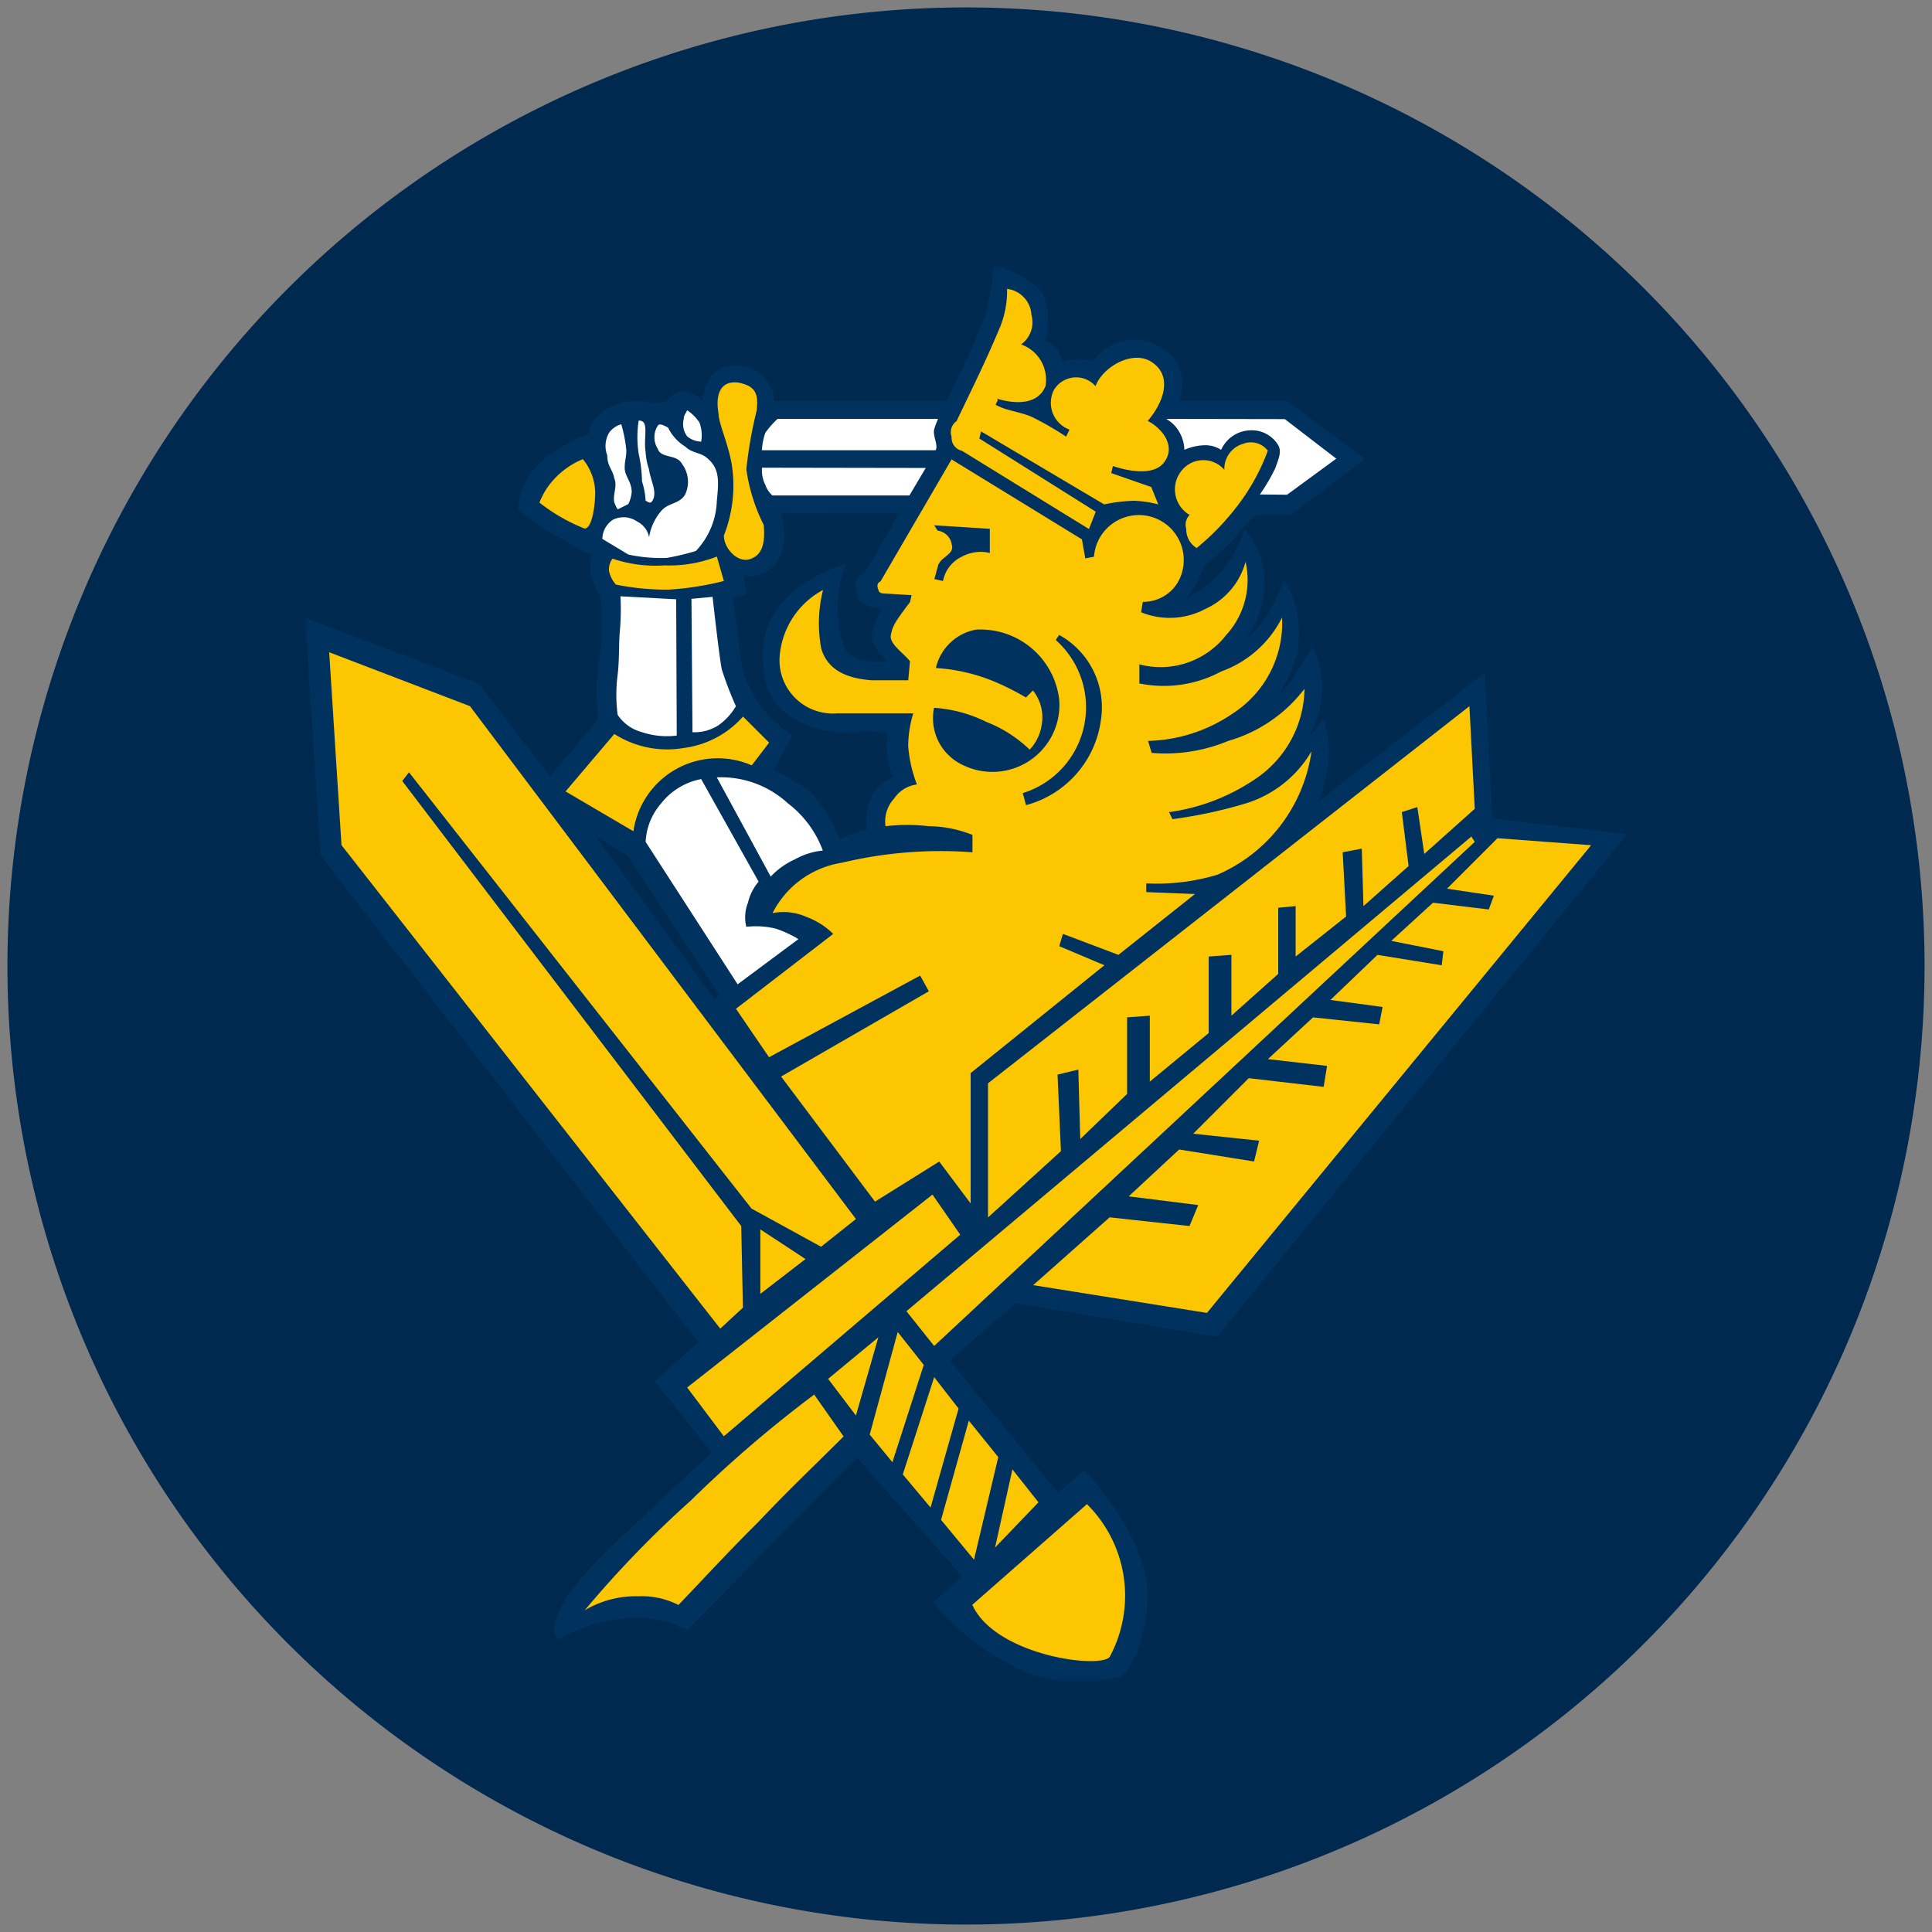 <svg width="260" height="260" viewBox="0 0 260 260" fill="none" xmlns="http://www.w3.org/2000/svg"><rect x="0" y="0" width="260" height="260" fill="#808080" stroke="none"/><path d="M130 1a129.001 129.001 0 0191.217 220.217A128.997 128.997 0 0180.634 249.18 128.993 128.993 0 011 130 129 129 0 01130 1z" fill="#002950"/><mask id="a" style="mask-type:luminance" maskUnits="userSpaceOnUse" x="41" y="35" width="178" height="192"><path d="M218.994 35.648H41.067v190.759h177.927V35.648z" fill="#fff"/></mask><g mask="url(#a)" fill-rule="evenodd" clip-rule="evenodd"><path d="M93.965 180.588l-50.802-65.443-2.096-31.988 23.38 8.868 9.587 12.497 6.486-7.776a27.237 27.237 0 01-.221-4.487c.137-2.552.66-4.652.681-7.417a35.098 35.098 0 00-.197-4.62 8.128 8.128 0 01-1.242-2.846 7.147 7.147 0 01.15-2.854c-.223.483-3.174-1.637-5.125-2.564a28.796 28.796 0 01-4.837-3.443 9.675 9.675 0 013.144-6.45 23.534 23.534 0 016.422-3.72s-.177-2.625 4.2-4.104c2.633-.887 5.382.73 6.555-.573 2.105-2.338 4.544.29 4.544.29s.129-4.837 4.273-4.769a5.07 5.07 0 015.309 4.77h23.252s4.031-8.285 5.035-11.212a30.896 30.896 0 001.25-7.099 14.24 14.24 0 016.486 3.629 9.22 9.22 0 01.468 6.546 4.682 4.682 0 011.806 1.427 7.27 7.27 0 01.532 1.73s-.339-.363 1.322-.556a6.585 6.585 0 012.77.21 6.786 6.786 0 019.118-1.871 5.742 5.742 0 012.419 7.187h14.545l10.521 7.805-10.094 7.566h-4.652a18.175 18.175 0 00-1.987 2.105 26.143 26.143 0 01-2.689 2.822A15.438 15.438 0 01162.174 76s-.331.778-.964 2.109a14.7 14.7 0 01-1.612 2.45 18.434 18.434 0 003.039-1.987c2.322-1.902 4-4.476 4.801-7.369a10.568 10.568 0 012.689 7.95c-.584 5.853-3.273 7.365-3.273 7.365a11.488 11.488 0 003.535-3.532A26.404 26.404 0 00172.808 78a13.877 13.877 0 011.649 10.275 24.277 24.277 0 01-2.455 5.378 10.178 10.178 0 002.096-2.576 250.913 250.913 0 012.572-3.975 12.81 12.81 0 01-.468 11.925 10.566 10.566 0 001.891-2.278c.732 2.067.933 4.285.584 6.45a18.195 18.195 0 01-1.31 4.721l22.438-17.359 1.024 19.616 18.141 2.048-55.172 67.632-27.082-4.49-8.933 7.711 14.641 17.851 3.504-3.1s8.929 9.34 8.501 17.447c-.141 2.636-1.14 8.57-3.66 10.392a20.603 20.603 0 01-12.594-.584 33.64 33.64 0 01-12.589-9.457l3.951-3.423-14.199-16.113-22.837 23.277a16.156 16.156 0 00-7.595-1.706 23.37 23.37 0 00-9.82 2.979s-3.301-2.547 7.365-12.654a2198.56 2198.56 0 0113.328-12.537l-7.627-9.554 5.813-5.309zm6.139-103.2l.339 2.608-1.858.315s.403 2.66 1.14 8.812a14.944 14.944 0 006.93 9.76l-2.54 4.781a27.424 27.424 0 014.491 2.539 17.514 17.514 0 014.39 6.737s1.238-.573 2.048-.831a13.626 13.626 0 011.661-.439 7.89 7.89 0 01.782-4.882 5.001 5.001 0 012.822-2.165 7.374 7.374 0 01-.935-3.039c-.097-1.657.096-2.649 0-3.04a30.446 30.446 0 00-4.539-.052 13.856 13.856 0 01-7.418-1.464c-2.294-1.338-5.108-3.04-4.684-9.957.512-8.328 11.09-11.207 11.09-11.207a16.925 16.925 0 00-.524 10.344c.242.589.54 1.879 1.665 2.278 1.394.537 2.9.717 4.382.524l-.089-.35s-2.447-1.589-1.81-3.858c.3-.982.706-1.928 1.209-2.822 0 0-3.225-.593-3.156-1.492.028-.339-.291-1.08-.351-1.927-.056-.766.963-1.314.963-1.314.482-.582.922-1.197 1.315-1.842 1.894-3.415 3.567-6.313 3.567-6.313l-15.863.016a9.453 9.453 0 01-.04 5.587 4.585 4.585 0 01-2.882 2.592 3.09 3.09 0 01-2.105.117m-3.975 57.05l.666-.512-12.24-18.688-4.47-2.822 16.044 22.022z" fill="#00325F"/><path d="M128.738 56.655c2.338-4.906 3.766-7.7 5.846-12.642.66-1.63.981-3.377.943-5.136a3.728 3.728 0 013.281 3.512 3.66 3.66 0 01-1.394 3.962 5.024 5.024 0 013.281 5.62c-1.431 3.511-6.563 1.657-6.563 1.657.452.225-.455.907 0 .907 1.169.713 3.507.943 4.906 1.657a41.855 41.855 0 014.435 2.568l.451-.944a3.842 3.842 0 01-2.503-3.805 3.831 3.831 0 01.423-1.556 3.48 3.48 0 015.587-.488c.944-2.564 4.939-4.906 7.506-3.282 3.282 2.109 1.169 6.108-.487 7.958 1.886.944 3.769 3.282 2.338 5.394-1.173 1.854-4.193 1.613-7.019.681l-.225.944 5.393 1.882.94 2.338a14.223 14.223 0 00-3.282-.488 21.45 21.45 0 00-3.999.488l-16.576-9.828-.222.96 15.661 9.844-.911 2.338-17.092-10.53a1.795 1.795 0 01-1.395-1.886 1.818 1.818 0 01.681-2.113m32.295 17.081a2.913 2.913 0 01-1.395-2.564 1.872 1.872 0 01.451-1.887 3.981 3.981 0 01-1.169-5.845 3.74 3.74 0 015.846-.23 3.495 3.495 0 012.568-3.511 2.86 2.86 0 013.281.943 28.246 28.246 0 01-3.967 7.256 34.197 34.197 0 01-5.619 5.85" fill="#FCC600"/><path d="M156.933 56.373a4.607 4.607 0 011.842 1.887c.383.7.593 1.48.613 2.277a7.174 7.174 0 012.556-.612 3.972 3.972 0 012.394.612 4.436 4.436 0 013.947-2.628 4.16 4.16 0 013.769 2.06c.484.94-.121 2.068-.403 2.979a24.997 24.997 0 01-2.104 3.596l3.664.032 6.619-4.853-6.925-5.322-15.972-.028z" fill="#fff"/><path d="M128.057 61.827l17.544 10.756.456 2.564 1.169-.23a6.036 6.036 0 012.63-4.554 6.046 6.046 0 018.613 8.065 5.41 5.41 0 01-4.676 2.568l-.23 1.399a10.192 10.192 0 008.663-.456 9.738 9.738 0 005.394-6.337 10.94 10.94 0 01-2.596 9.844 11.188 11.188 0 01-11.691 3.963v2.564a16.32 16.32 0 0011.013-1.612 14.703 14.703 0 008.188-7.257 14.49 14.49 0 01-6.567 12.868 21.055 21.055 0 01-11.469 3.737l.488 1.613a22.052 22.052 0 0010.304-1.613 19.751 19.751 0 0010.263-7.014 14.825 14.825 0 01-6.301 11.92 27.202 27.202 0 01-11.924 4.68l.455.944a62.579 62.579 0 009.845-2.113 15.536 15.536 0 008.869-7.018 21.306 21.306 0 01-12.659 16.605 28.234 28.234 0 01-9.582 1.169v1.173l6.563.258-10.308 8.187-7.47-2.822-.488 1.657 6.071 2.564-17.999 14.513v17.544l-4.229-5.64-8.643 5.394-12.638-16.835 19.886-11.473-1.169-2.112-20.341 10.989-4.45-6.523 13.093-10.078a10.46 10.46 0 00-3.737-2.338 7.557 7.557 0 00-4.435-.455 12.66 12.66 0 019.361-6.789 57.048 57.048 0 0117.544-1.399v-2.338a16.054 16.054 0 00-5.85-1.169 24.985 24.985 0 00-5.849 0 4.534 4.534 0 011.169-3.737 4.33 4.33 0 013.06-1.883 17.953 17.953 0 01-1.173-5.135c.003-1.504.233-3 .681-4.435h-10.263a7.174 7.174 0 01-7.242-4.52 7.165 7.165 0 01-.49-2.986 11.115 11.115 0 015.849-9.098c-.651 2.595-.73 5.3-.23 7.93.943 3.05 3.737 3.994 6.793 4.224h4.906l.23-2.568c-.944-1.17-2.798-2.338-2.572-3.511.225-1.173.455-1.657 2.572-4.435l.225-.943-3.737-.226c-.451 0-.713-.226-.713-.455-.23-.484-.23-.944.262-1.17l9.562-16.415z" fill="#FCC600"/><path d="M125.715 70.696l7.49.472v3.249a5.241 5.241 0 00-3.733.484 4.562 4.562 0 00-2.564 3.285l-1.173-.258c.23-.681.23-.911.456-1.612.225-1.4 2.338-1.613 1.886-3.056a2.203 2.203 0 00-1.886-1.85l-.476-.714zm.23 19.205a6.785 6.785 0 015.393-5.168 10.677 10.677 0 0111.199 9.356 9.003 9.003 0 01-3.849 8.188 9.01 9.01 0 01-9.018.718 6.932 6.932 0 01-3.967-7.737 18.35 18.35 0 017.018 1.887 17.664 17.664 0 015.846 3.737 6.142 6.142 0 001.612-3.281 5.793 5.793 0 00-1.169-4.68l-.943.939a36.68 36.68 0 00-4.193-2.113 24.447 24.447 0 00-7.962-1.85" fill="#00325F"/><path d="M137.643 106.732a12.087 12.087 0 005.339-3.388 12.086 12.086 0 002.568-11.932 12.093 12.093 0 00-3.472-5.284l.455-.681a11.118 11.118 0 015.62 11.469 13.731 13.731 0 01-10.078 11.437l-.432-1.621z" fill="#00325F"/><path d="M99.27 51.471c-2.338-.226-3.02 1.613-2.568 4.22 0 1.4 1.612 4.681 1.887 7.7a18.285 18.285 0 01-1.174 8.676c0 1.612 1.613 3.507 3.25 3.249 1.882-.451 2.338-2.076 2.112-4.676a24.333 24.333 0 01-2.338-7.474 58.369 58.369 0 011.399-7.962c.258-2.338-.23-3.281-2.568-3.737" fill="#FCC600"/><path d="M104.66 56.377h21.579a11.19 11.19 0 00-.496 1.314c-.294.915.573 2.177.173 2.899h-23.381a8.549 8.549 0 01.456-2.342 12.144 12.144 0 011.657-1.883m-.702 10.312a3.341 3.341 0 01-.939-1.399 4.304 4.304 0 01-.456-2.338l22.031.036-2.197 3.7h-18.439zm-10.3 7.473a10.232 10.232 0 002.822-6.756c.23-2.342.456-4.224-1.169-5.623-.94-.943-2.112-.714-3.056-1.657a6.155 6.155 0 01-2.338-2.568c-.451-.23-1.169-.681-1.399-.23a2.863 2.863 0 000 3.056c.456 1.399 2.568.681 3.286 2.076a4 4 0 01.455 4c-.68 1.398-2.338 1.168-3.281 2.337a7.103 7.103 0 00-1.612 3.511 2.982 2.982 0 00-1.613-2.112 3.189 3.189 0 00-3.281-.226 3.155 3.155 0 00-1.4 2.564l3.508 2.109a21.02 21.02 0 005.136.455 32.58 32.58 0 003.962-.943m.694-14.71a3.048 3.048 0 01-1.887-.714 2.758 2.758 0 01-.455-2.338c0-.455.225-.685.455-1.169a5.75 5.75 0 011.657 1.657c.303.82.382 1.703.23 2.564z" fill="#fff"/><path d="M87.797 67.39c.713-1.173-.23-2.604-.456-4.224a8.59 8.59 0 01-.455-2.338c-.258-1.613.23-3.282-.258-3.963a.773.773 0 00-.681-.258 14.516 14.516 0 000 4.434c.274 1.228.425 2.48.451 3.737.272.844.434 1.72.484 2.604.455.226.681.452.91 0m-5.127.246c-.226-1.169.456-2.112 0-3.281-.226-1.17-.94-1.613-.94-3.056a3.542 3.542 0 01.227-3.023 2.951 2.951 0 011.657-1.17 18.55 18.55 0 01.68 3.508c0 .943-.221 1.399-.221 2.338 0 1.169.943 1.85.943 3.281a4.54 4.54 0 01-.455 1.613l-1.427.713a4.25 4.25 0 01-.456-.943" fill="#fff"/><path d="M78.698 71.127c.912 0 1.4-2.821 1.4-4.905a7.305 7.305 0 00-1.658-4.435 11.05 11.05 0 00-3.962 2.794 9.929 9.929 0 00-1.883 3.055 24.226 24.226 0 006.107 3.508m3.733 4.031a2.418 2.418 0 00-.487 1.612 3.94 3.94 0 00.943 1.887c2.31.463 4.662.69 7.018.681a40.013 40.013 0 007.506-1.169l-.943-3.285a17.616 17.616 0 01-7.034 1.185 18.015 18.015 0 01-7.019-.911" fill="#FCC600"/><path d="M83.5 80.246l7.498.403.076 18.338a10.517 10.517 0 01-4.676-.455 5.704 5.704 0 01-3.281-2.338 21.23 21.23 0 010-5.39c.262-2.084.125-4.225.322-6.16.117-1.459.137-2.924.06-4.386M93.19 98.54l-.136-17.951 2.842-.27s.931 8.429 1.254 9.808a46.079 46.079 0 001.886 4.906 8.24 8.24 0 01-2.338 2.564 5.99 5.99 0 01-3.507.943z" fill="#fff"/><path d="M99.992 96.432a12.797 12.797 0 01-7.958 4.224 13.194 13.194 0 01-9.36-1.882l-6.564 7.732 9.131 5.361a11.47 11.47 0 015.768-8.373 11.466 11.466 0 0110.156-.495l2.338-3.056-3.511-3.511z" fill="#FCC600"/><path d="M99.266 132.463l-12.38-19.169a8.466 8.466 0 012.08-5.168 9.004 9.004 0 015.394-3.281l7.732 13.807a6.619 6.619 0 00-1.431 2.822 5.322 5.322 0 00-.226 3.249 11.455 11.455 0 013.995.258 15.55 15.55 0 013.019 1.399l-8.183 6.083zm4.454-14.492l-7.256-13.356a13.262 13.262 0 019.586 3.511 14.072 14.072 0 014.681 6.337 9.679 9.679 0 00-3.737 1.173 10.315 10.315 0 00-3.282 2.339" fill="#fff"/><path d="M115.189 164.048L63.247 95.033 44.3 87.777l1.657 25.957 50.97 65.068 3.052-2.822-.225-10.981-45.622-59.896.907-1.169 46.101 58.715 9.357 5.136 4.692-3.737z" fill="#FCC600"/><path d="M102.322 174.122v-8.679l6.079 3.995-6.079 4.684zm23.167-13.36l-33.016 25.961 4.939 6.567 31.81-27.13-3.733-5.398zm7.474 3.076v-18.052l64.786-50.753.718 13.811-6.793 6.075-.939-6.309-2.084.681.911 7.256-6.075 5.394-.226-7.736-2.568.488.46 8.643-6.793 5.39v-6.789l-2.342.226v8.901l-6.301 5.62v-8.188l-3.056.23v10.3l-7.925 6.53v-8.868l-3.056.225v10.3l-6.305 6.079-.258-9.356-2.797.681.455 10.3-9.812 8.921zm6.079 9.111l23.381 3.737 51.705-62.94-12.605-.944-6.793 6.793 6.309.943-.686 1.855-7.506-.911-5.619 5.136 7.018 1.398-.23 1.887-8.643-1.399-6.333 6.067 7.019.944-.456 2.338-8.901-.94-6.075 5.62 7.962.911-.46 2.822-10.078-1.169-7.474 7.474 8.869.939-.681 2.798-10.079-1.613-6.792 6.305 9.356 1.173-1.173 2.822-10.751-1.169-10.284 9.123zm-13.327 8.187l72.752-67.842-.456-.717-76.029 63.879 3.733 4.68zm-10.53 9.361l3.02-10.53-6.761 5.592 3.741 4.938zm1.855 2.564l3.769-13.811 3.507 4.434-4.221 13.093-3.055-3.716zm8.191 9.816l-3.737-4.455 4.225-13.093 3.281 4.224-3.769 13.324zm5.845 7.018l-4.434-5.357 3.737-13.356 3.963 4.906-3.266 13.807zm2.83-1.628l2.339-10.526 3.507 4.434-5.846 6.092zm-3.063 7.703l15.435-13.549a17.36 17.36 0 013.056 20.56c-1.399 1.657-15.436-.23-18.491-7.023m-21.277-28.291l3.962 5.644c-4.434 4.434-7.014 6.788-11.436 11.472-4.221 4.189-6.563 6.789-10.788 11.207a10.836 10.836 0 00-5.361-1.169 13.427 13.427 0 00-7.257 1.887 142.16 142.16 0 0114.263-14.754 163.062 163.062 0 0116.605-14.263" fill="#FCC600"/></g></svg>